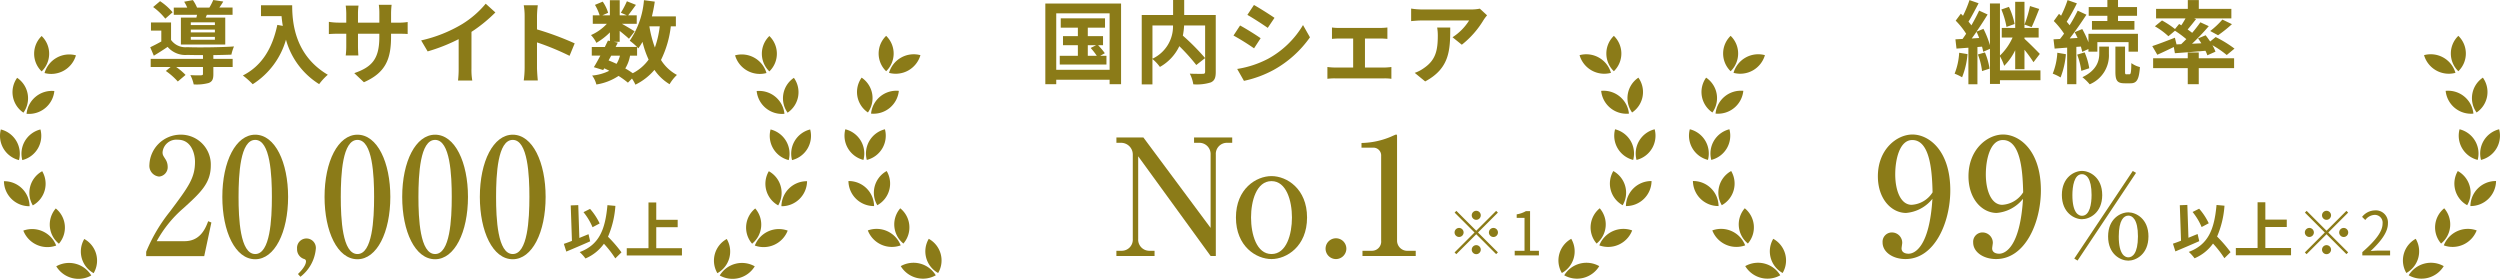<svg xmlns="http://www.w3.org/2000/svg" xmlns:xlink="http://www.w3.org/1999/xlink" width="373.41" height="41.647" viewBox="0 0 373.41 41.647">
  <defs>
    <clipPath id="clip-path">
      <rect id="Rectangle_26765" data-name="Rectangle 26765" width="121.137" height="41.62" fill="none"/>
    </clipPath>
    <clipPath id="clip-path-2">
      <rect id="Rectangle_26764" data-name="Rectangle 26764" width="121.137" height="41.622" fill="none"/>
    </clipPath>
    <clipPath id="clip-path-3">
      <rect id="Rectangle_26763" data-name="Rectangle 26763" width="121.137" height="41.647" fill="none"/>
    </clipPath>
  </defs>
  <g id="Group_17780" data-name="Group 17780" transform="translate(-20 -780.855)">
    <g id="Group_17736" data-name="Group 17736" transform="translate(0 -88.996)">
      <g id="Group_17738" data-name="Group 17738" transform="translate(272.273 869.852)">
        <g id="Group_17740" data-name="Group 17740" transform="translate(0 0)" clip-path="url(#clip-path)">
          <path id="Path_6417" data-name="Path 6417" d="M138.562,59.426c-1.2.535-2.54,1.106-3.565,1.533l-.363-1.152c.345-.118.753-.263,1.206-.444l-.181-5.3,1.125-.045.163,4.906c.454-.19.917-.381,1.37-.562Zm3.755,2.548a15.9,15.9,0,0,0-1.7-2.186,6.469,6.469,0,0,1-2.757,2.2,6.375,6.375,0,0,0-.862-.953c2.875-1.088,3.809-3.283,4.145-7.011l1.188.109a14.025,14.025,0,0,1-1.106,4.607,19.849,19.849,0,0,1,2.014,2.331Zm-3.4-4.653a9.241,9.241,0,0,0-1.351-2.25l.98-.49a9.253,9.253,0,0,1,1.433,2.177Z" transform="translate(-62.346 -23.41)" fill="#8b7b18"/>
          <path id="Path_6418" data-name="Path 6418" d="M159.456,60.145v1.089h-8.245V60.145h3.247v-6.83h1.16v2.593h3.2v1.1h-3.2v3.138Z" transform="translate(-69.53 -23.105)" fill="#8b7b18"/>
          <path id="Path_6419" data-name="Path 6419" d="M8.493,34.072h0a3.728,3.728,0,0,1-2.646,4.561l-.062.016a3.728,3.728,0,0,1,2.645-4.561l.062-.016" transform="translate(-2.453 -14.766)" fill="#8b7b18"/>
          <path id="Path_6420" data-name="Path 6420" d="M11.15,23.934h0A3.8,3.8,0,0,1,7,27.331a3.8,3.8,0,0,1,4.148-3.4" transform="translate(-3.034 -10.365)" fill="#8b7b18"/>
          <path id="Path_6421" data-name="Path 6421" d="M16.431,14.435h0a3.839,3.839,0,0,1-4.689,2.642,3.839,3.839,0,0,1,4.689-2.642" transform="translate(-5.089 -6.198)" fill="#8b7b18"/>
          <path id="Path_6422" data-name="Path 6422" d="M21.821,62.945h0a3.689,3.689,0,0,1,1.458,5.007c-.019.033-.037.066-.057.1a3.688,3.688,0,0,1-1.456-5.008c.018-.032.036-.065.055-.1" transform="translate(-9.235 -27.278)" fill="#8b7b18"/>
          <path id="Path_6423" data-name="Path 6423" d="M14.013,54.894h0a3.674,3.674,0,0,1,.552,5.168c-.026.032-.053.064-.08.1a3.674,3.674,0,0,1-.552-5.167c.026-.033.053-.065.08-.1" transform="translate(-5.685 -23.789)" fill="#8b7b18"/>
          <path id="Path_6424" data-name="Path 6424" d="M9.66,45.081h0A3.687,3.687,0,0,1,8.355,50.13c-.031.019-.063.037-.1.055a3.688,3.688,0,0,1,1.306-5.049l.1-.055" transform="translate(-3.357 -19.537)" fill="#8b7b18"/>
          <path id="Path_6425" data-name="Path 6425" d="M.126,34.072h0a3.728,3.728,0,0,0,2.646,4.561l.062.016A3.728,3.728,0,0,0,.187,34.088l-.062-.016" transform="translate(0 -14.766)" fill="#8b7b18"/>
          <path id="Path_6426" data-name="Path 6426" d="M3.987,20.464h0A3.68,3.68,0,0,0,4.829,25.6c.032.023.065.046.1.069a3.683,3.683,0,0,0-.847-5.139l-.093-.065" transform="translate(-1.428 -8.868)" fill="#8b7b18"/>
          <path id="Path_6427" data-name="Path 6427" d="M10.122,9.445h0a3.674,3.674,0,0,0-.09,5.194q.044.046.09.09a3.673,3.673,0,0,0,.091-5.194c-.029-.031-.06-.061-.091-.09" transform="translate(-3.901 -4.093)" fill="#8b7b18"/>
          <path id="Path_6428" data-name="Path 6428" d="M14.83,69.762h0a3.881,3.881,0,0,0,5.231,1.368,3.881,3.881,0,0,0-5.231-1.368" transform="translate(-6.427 -30.014)" fill="#8b7b18"/>
          <path id="Path_6429" data-name="Path 6429" d="M6.148,60.559h0a3.854,3.854,0,0,0,4.908,2.233,3.853,3.853,0,0,0-4.908-2.233" transform="translate(-2.664 -26.144)" fill="#8b7b18"/>
          <path id="Path_6430" data-name="Path 6430" d="M1.041,47.717h0A3.784,3.784,0,0,0,4.87,51.453a3.784,3.784,0,0,0-3.829-3.736" transform="translate(-0.451 -20.679)" fill="#8b7b18"/>
          <path id="Path_6431" data-name="Path 6431" d="M203.026,34.073h0a3.728,3.728,0,0,0,2.646,4.561l.061.016a3.728,3.728,0,0,0-2.646-4.561l-.062-.016" transform="translate(-87.929 -14.766)" fill="#8b7b18"/>
          <path id="Path_6432" data-name="Path 6432" d="M199.458,23.934h0a3.8,3.8,0,0,0,4.148,3.4,3.8,3.8,0,0,0-4.148-3.4" transform="translate(-86.438 -10.365)" fill="#8b7b18"/>
          <path id="Path_6433" data-name="Path 6433" d="M193.764,14.435h0a3.839,3.839,0,0,0,4.689,2.642,3.839,3.839,0,0,0-4.689-2.642" transform="translate(-83.97 -6.198)" fill="#8b7b18"/>
          <path id="Path_6434" data-name="Path 6434" d="M190.106,62.946h0a3.688,3.688,0,0,0-1.458,5.007l.057.1a3.688,3.688,0,0,0,1.456-5.008c-.018-.032-.036-.065-.055-.1" transform="translate(-81.556 -27.279)" fill="#8b7b18"/>
          <path id="Path_6435" data-name="Path 6435" d="M198.037,54.9h0a3.676,3.676,0,0,0-.552,5.168c.026.032.053.065.081.1a3.675,3.675,0,0,0,.553-5.167c-.027-.033-.054-.066-.082-.1" transform="translate(-85.23 -23.79)" fill="#8b7b18"/>
          <path id="Path_6436" data-name="Path 6436" d="M202.269,45.082h0a3.687,3.687,0,0,0,1.3,5.049l.1.055a3.688,3.688,0,0,0-1.306-5.049l-.1-.055" transform="translate(-87.434 -19.537)" fill="#8b7b18"/>
          <path id="Path_6437" data-name="Path 6437" d="M211.392,34.073h0a3.728,3.728,0,0,1-2.646,4.561l-.062.016a3.728,3.728,0,0,1,2.646-4.561l.061-.016" transform="translate(-90.382 -14.766)" fill="#8b7b18"/>
          <path id="Path_6438" data-name="Path 6438" d="M208.019,20.465h0a3.68,3.68,0,0,1-.841,5.135c-.033.023-.066.046-.1.069a3.683,3.683,0,0,1,.848-5.139l.093-.065" transform="translate(-89.441 -8.869)" fill="#8b7b18"/>
          <path id="Path_6439" data-name="Path 6439" d="M201.945,9.445h0a3.673,3.673,0,0,1,.09,5.194q-.044.046-.09.09a3.674,3.674,0,0,1-.09-5.194q.044-.046.09-.09" transform="translate(-87.03 -4.093)" fill="#8b7b18"/>
          <path id="Path_6440" data-name="Path 6440" d="M194.95,69.763h0a3.881,3.881,0,0,1-5.231,1.368,3.881,3.881,0,0,1,5.231-1.368" transform="translate(-82.217 -30.014)" fill="#8b7b18"/>
          <path id="Path_6441" data-name="Path 6441" d="M203.88,60.56h0a3.853,3.853,0,0,1-4.907,2.233,3.853,3.853,0,0,1,4.907-2.233" transform="translate(-86.228 -26.144)" fill="#8b7b18"/>
          <path id="Path_6442" data-name="Path 6442" d="M209.811,47.718h0a3.784,3.784,0,0,1-3.829,3.736,3.784,3.784,0,0,1,3.829-3.736" transform="translate(-89.265 -20.679)" fill="#8b7b18"/>
          <path id="Path_6443" data-name="Path 6443" d="M71.943,8.091a11.779,11.779,0,0,1-.808,3.462,7.075,7.075,0,0,0-1.117-.539A9.837,9.837,0,0,0,70.7,7.889Zm10.9,3.892H76.792v.566H75.3V7.3l-1.011.445a7.087,7.087,0,0,0-.175-.768l-.687.054v5.562H72.078V7.135L70.3,7.269l-.161-1.387c.323-.013.673-.04,1.064-.053.175-.243.364-.512.539-.781a11.443,11.443,0,0,0-1.562-1.953l.768-1.038c.108.095.215.2.322.31A16.566,16.566,0,0,0,72.24.024L73.6.495c-.485.93-1.038,1.993-1.508,2.748.16.188.309.377.431.552.444-.755.848-1.536,1.158-2.2l1.266.579c-.5.822-1.078,1.724-1.67,2.573l1.05-.431a14.063,14.063,0,0,1,.97,2.451V.522h1.495V8.306a8.623,8.623,0,0,0,1.886-2.693H77.061V4.185h2.006V.28h1.387V4.185H82.57V5.613H80.455v.2c.58.5,1.967,1.9,2.29,2.249L81.8,9.3a20.782,20.782,0,0,0-1.347-1.859v2.9H79.068V7.512a8.512,8.512,0,0,1-1.643,2.33,7.833,7.833,0,0,0-.632-1.427v2.114h6.047Zm-9.157-6.3a8.525,8.525,0,0,0-.4-.929c-.243.35-.472.687-.715,1Zm.862,2.155a9.684,9.684,0,0,1,.687,2.424l-1.119.363a9.952,9.952,0,0,0-.619-2.478Zm3.219-3.811a11.939,11.939,0,0,0-.768-2.6l1.132-.391a10.773,10.773,0,0,1,.848,2.559Zm4.888-2.68c-.377.943-.794,2.021-1.13,2.707l-1.065-.377A17.257,17.257,0,0,0,81.277.912Z" transform="translate(-30.343 -0.01)" fill="#8b7b18"/>
          <path id="Path_6444" data-name="Path 6444" d="M97.849,8.095a12.349,12.349,0,0,1-.794,3.473A6.761,6.761,0,0,0,95.883,11a9.806,9.806,0,0,0,.687-3.124ZM99.412,7v5.575H98.038V7.112l-1.872.147L96,5.872l.97-.053c.2-.243.4-.512.606-.795a12.363,12.363,0,0,0-1.536-1.885l.782-1.077c.093.094.2.189.309.283a16.632,16.632,0,0,0,.97-2.33L99.492.5A30.248,30.248,0,0,1,97.97,3.246c.161.175.31.364.431.525a21.766,21.766,0,0,0,1.212-2.182l1.306.606c-.741,1.132-1.656,2.464-2.5,3.542l1.172-.067c-.135-.3-.283-.592-.431-.862l1.13-.471a13.814,13.814,0,0,1,.929,1.979V5.051h7.393V7.717h-1.4V6.29H102.55V7.717h-1.334v-.4l-.929.431c-.04-.229-.121-.5-.2-.795Zm1.239.822a9.834,9.834,0,0,1,.687,2.37l-1.185.391a10.73,10.73,0,0,0-.619-2.425Zm2.182-.862h1.442V8.04a4.689,4.689,0,0,1-2.869,4.552,7.425,7.425,0,0,0-1.09-1.064c2.208-1.051,2.518-2.532,2.518-3.515Zm1.212-4.606h-2.787V1.051h2.787V0h1.589v1.05h2.841V2.357h-2.841v.781h2.451V4.432h-6.343V3.138h2.3Zm3.3,8.74c.189,0,.256-.215.282-1.67a3.617,3.617,0,0,0,1.279.593c-.134,1.926-.5,2.424-1.414,2.424h-.862c-1.145,0-1.387-.431-1.387-1.764V6.963h1.442V10.68c0,.363.027.417.2.417Z" transform="translate(-41.552 0)" fill="#8b7b18"/>
          <path id="Path_6445" data-name="Path 6445" d="M126.425,6.608c.256-.243.512-.5.768-.754A16.163,16.163,0,0,0,125.5,4.6l-.983.822a10.641,10.641,0,0,0-2.019-1.482l1.064-.875a13.447,13.447,0,0,1,1.938,1.28l.62-.755.323.2c.229-.337.445-.7.633-1.037h-4.4V1.33h4.74V.023h1.643V1.33h4.862V2.757h-5.575l.3.107c-.417.539-.862,1.091-1.252,1.55.243.175.471.337.674.5.471-.552.888-1.091,1.226-1.576l1.252.579a32.717,32.717,0,0,1-2.5,2.626l1.387-.067c-.148-.256-.323-.5-.485-.728l1.132-.471c.215.282.458.605.673.929l.822-.66a17.1,17.1,0,0,1,2.814,1.724l-1.158.957a14.859,14.859,0,0,0-2.141-1.468,5.558,5.558,0,0,1,.457.969l-1.212.539a5.211,5.211,0,0,0-.283-.674c-1.63.148-3.272.27-4.565.364l-.162-.929c-.848.417-1.737.835-2.464,1.158l-.754-1.293c.849-.27,2.141-.768,3.38-1.252l.243,1Zm2.626,2.1h5.279v1.481h-5.279v2.4h-1.643v-2.4h-5.172V8.71h5.172V7.847h1.643Zm1.711-4.067a12.2,12.2,0,0,0,1.818-1.71l1.427.687a19.95,19.95,0,0,1-2.073,1.657Z" transform="translate(-52.909 -0.01)" fill="#8b7b18"/>
          <path id="Path_6446" data-name="Path 6446" d="M61.071,47.17c-2.158,0-4.22-2.038-4.22-5.481,0-4.027,2.838-6.233,5.166-6.233,2.449,0,5.651,2.376,5.651,8.343,0,4.777-2.329,10.258-6.694,10.258-1.892,0-3.419-1.043-3.419-2.473a1.39,1.39,0,0,1,1.406-1.5,1.541,1.541,0,0,1,1.528,1.552c0,.121-.1.7-.1.824,0,.655.63.8,1.043.8.922,0,3.128-1.019,3.565-8.2a5.63,5.63,0,0,1-3.929,2.11m.922-10.89c-1.94,0-2.546,3.008-2.546,5.117,0,2.5.849,4.559,2.449,4.559a3.969,3.969,0,0,0,3.129-1.867c-.073-2.546-.218-7.809-3.032-7.809" transform="translate(-28.637 -15.365)" fill="#8b7b18"/>
          <path id="Path_6447" data-name="Path 6447" d="M84.956,47.17c-2.159,0-4.22-2.038-4.22-5.481,0-4.027,2.837-6.233,5.165-6.233,2.45,0,5.65,2.376,5.65,8.343,0,4.777-2.328,10.258-6.694,10.258-1.891,0-3.42-1.043-3.42-2.473a1.39,1.39,0,0,1,1.406-1.5,1.542,1.542,0,0,1,1.529,1.552c0,.121-.1.7-.1.824,0,.655.631.8,1.043.8.921,0,3.128-1.019,3.565-8.2a5.631,5.631,0,0,1-3.929,2.11m.921-10.89c-1.941,0-2.546,3.008-2.546,5.117,0,2.5.849,4.559,2.45,4.559a3.97,3.97,0,0,0,3.129-1.867c-.073-2.546-.219-7.809-3.032-7.809" transform="translate(-38.988 -15.365)" fill="#8b7b18"/>
          <path id="Path_6448" data-name="Path 6448" d="M111.381,48.653c-.005,2.672-1.893,3.612-3.028,3.61-1.118,0-3-.949-3-3.621,0-2.637,1.857-3.594,3.01-3.592s3.02.966,3.016,3.6m-4.454-.008c-.005,2.778.973,3.111,1.427,3.111,1.2,0,1.435-1.848,1.438-3.106,0-2.567-.834-3.11-1.427-3.111-1.188,0-1.436,1.866-1.438,3.106m.77,9.8-.489-.3,8.738-13.084.488.28Zm10.59-3.6c-.005,2.69-1.893,3.612-3.011,3.611-1.136,0-3.02-.931-3.015-3.621,0-2.654,1.875-3.6,3.028-3.593,1.135,0,3,.949,3,3.6m-4.436-.008c-.005,2.829,1.007,3.128,1.427,3.129.576,0,1.432-.5,1.438-3.124s-.886-3.11-1.427-3.111c-.681,0-1.433.661-1.437,3.106" transform="translate(-49.657 -19.523)" fill="#8b7b18"/>
        </g>
      </g>
      <g id="Group_17737" data-name="Group 17737" transform="translate(146.137 869.852)">
        <g id="Group_17738-2" data-name="Group 17738" transform="translate(0 0)" clip-path="url(#clip-path-2)">
          <path id="Path_6384" data-name="Path 6384" d="M8.493,34.075h0a3.728,3.728,0,0,1-2.646,4.561l-.062.016a3.728,3.728,0,0,1,2.645-4.561l.062-.016" transform="translate(-2.453 -14.767)" fill="#8b7b18"/>
          <path id="Path_6385" data-name="Path 6385" d="M11.15,23.937h0A3.8,3.8,0,0,1,7,27.334a3.8,3.8,0,0,1,4.148-3.4" transform="translate(-3.034 -10.366)" fill="#8b7b18"/>
          <path id="Path_6386" data-name="Path 6386" d="M16.431,14.438h0a3.839,3.839,0,0,1-4.689,2.642,3.839,3.839,0,0,1,4.689-2.642" transform="translate(-5.089 -6.199)" fill="#8b7b18"/>
          <path id="Path_6387" data-name="Path 6387" d="M21.821,62.948h0a3.689,3.689,0,0,1,1.458,5.007c-.019.033-.037.066-.057.1a3.688,3.688,0,0,1-1.456-5.008c.018-.032.036-.065.055-.1" transform="translate(-9.235 -27.279)" fill="#8b7b18"/>
          <path id="Path_6388" data-name="Path 6388" d="M14.013,54.9h0a3.674,3.674,0,0,1,.552,5.168c-.026.032-.053.064-.08.1a3.674,3.674,0,0,1-.552-5.167c.026-.033.053-.065.08-.1" transform="translate(-5.685 -23.79)" fill="#8b7b18"/>
          <path id="Path_6389" data-name="Path 6389" d="M9.66,45.084h0a3.687,3.687,0,0,1-1.306,5.049c-.031.019-.063.037-.1.055a3.688,3.688,0,0,1,1.306-5.049l.1-.055" transform="translate(-3.357 -19.538)" fill="#8b7b18"/>
          <path id="Path_6390" data-name="Path 6390" d="M.126,34.075h0a3.728,3.728,0,0,0,2.646,4.561l.062.016A3.728,3.728,0,0,0,.187,34.091l-.062-.016" transform="translate(0 -14.767)" fill="#8b7b18"/>
          <path id="Path_6391" data-name="Path 6391" d="M3.987,20.467h0A3.68,3.68,0,0,0,4.829,25.6c.032.023.065.046.1.069a3.683,3.683,0,0,0-.847-5.139l-.093-.065" transform="translate(-1.428 -8.87)" fill="#8b7b18"/>
          <path id="Path_6392" data-name="Path 6392" d="M10.122,9.448h0a3.674,3.674,0,0,0-.09,5.194q.044.046.09.09a3.673,3.673,0,0,0,.091-5.194c-.029-.031-.06-.061-.091-.09" transform="translate(-3.901 -4.094)" fill="#8b7b18"/>
          <path id="Path_6393" data-name="Path 6393" d="M14.83,69.765h0a3.881,3.881,0,0,0,5.231,1.368,3.881,3.881,0,0,0-5.231-1.368" transform="translate(-6.427 -30.015)" fill="#8b7b18"/>
          <path id="Path_6394" data-name="Path 6394" d="M6.148,60.562h0a3.854,3.854,0,0,0,4.908,2.233,3.853,3.853,0,0,0-4.908-2.233" transform="translate(-2.664 -26.145)" fill="#8b7b18"/>
          <path id="Path_6395" data-name="Path 6395" d="M1.041,47.72h0A3.784,3.784,0,0,0,4.87,51.456,3.784,3.784,0,0,0,1.041,47.72" transform="translate(-0.451 -20.68)" fill="#8b7b18"/>
          <path id="Path_6396" data-name="Path 6396" d="M203.026,34.076h0a3.728,3.728,0,0,0,2.646,4.561l.061.016a3.728,3.728,0,0,0-2.646-4.561l-.062-.016" transform="translate(-87.929 -14.767)" fill="#8b7b18"/>
          <path id="Path_6397" data-name="Path 6397" d="M199.458,23.937h0a3.8,3.8,0,0,0,4.148,3.4,3.8,3.8,0,0,0-4.148-3.4" transform="translate(-86.438 -10.366)" fill="#8b7b18"/>
          <path id="Path_6398" data-name="Path 6398" d="M193.764,14.438h0a3.839,3.839,0,0,0,4.689,2.642,3.839,3.839,0,0,0-4.689-2.642" transform="translate(-83.97 -6.199)" fill="#8b7b18"/>
          <path id="Path_6399" data-name="Path 6399" d="M190.106,62.949h0a3.688,3.688,0,0,0-1.458,5.007l.057.1a3.688,3.688,0,0,0,1.456-5.008c-.018-.032-.036-.065-.055-.1" transform="translate(-81.556 -27.28)" fill="#8b7b18"/>
          <path id="Path_6400" data-name="Path 6400" d="M198.037,54.9h0a3.676,3.676,0,0,0-.552,5.168c.026.032.053.065.081.1A3.675,3.675,0,0,0,198.119,55c-.027-.033-.054-.066-.082-.1" transform="translate(-85.23 -23.791)" fill="#8b7b18"/>
          <path id="Path_6401" data-name="Path 6401" d="M202.269,45.085h0a3.687,3.687,0,0,0,1.3,5.049l.1.055a3.688,3.688,0,0,0-1.306-5.049l-.1-.055" transform="translate(-87.434 -19.538)" fill="#8b7b18"/>
          <path id="Path_6402" data-name="Path 6402" d="M211.392,34.076h0a3.728,3.728,0,0,1-2.646,4.561l-.062.016a3.728,3.728,0,0,1,2.646-4.561l.061-.016" transform="translate(-90.382 -14.767)" fill="#8b7b18"/>
          <path id="Path_6403" data-name="Path 6403" d="M208.019,20.468h0a3.68,3.68,0,0,1-.841,5.135c-.033.023-.066.046-.1.069a3.683,3.683,0,0,1,.848-5.139l.093-.065" transform="translate(-89.441 -8.87)" fill="#8b7b18"/>
          <path id="Path_6404" data-name="Path 6404" d="M201.945,9.448h0a3.673,3.673,0,0,1,.09,5.194q-.044.046-.09.09a3.674,3.674,0,0,1-.09-5.194q.044-.046.09-.09" transform="translate(-87.03 -4.094)" fill="#8b7b18"/>
          <path id="Path_6405" data-name="Path 6405" d="M194.95,69.766h0a3.881,3.881,0,0,1-5.231,1.368,3.881,3.881,0,0,1,5.231-1.368" transform="translate(-82.217 -30.016)" fill="#8b7b18"/>
          <path id="Path_6406" data-name="Path 6406" d="M203.88,60.563h0a3.853,3.853,0,0,1-4.907,2.233,3.853,3.853,0,0,1,4.907-2.233" transform="translate(-86.228 -26.145)" fill="#8b7b18"/>
          <path id="Path_6407" data-name="Path 6407" d="M209.811,47.721h0a3.784,3.784,0,0,1-3.829,3.736,3.784,3.784,0,0,1,3.829-3.736" transform="translate(-89.265 -20.68)" fill="#8b7b18"/>
          <path id="Path_6408" data-name="Path 6408" d="M64.251.927V12.98H62.54v-.674H54.568v.674h-1.63V.927ZM62.54,2.395H54.568v8.43H62.54Zm-.472,6.343v1.307H55.093V8.738H57.8V7.149H55.577V5.8H57.8V4.536H55.241v-1.4h6.613v1.4H59.281V5.8h2.276V7.149h-.741a10.307,10.307,0,0,1,1.01,1.2l-.7.39Zm-2.787,0h1.347a10.447,10.447,0,0,0-.916-1.172l.822-.417H59.281Z" transform="translate(-22.941 -0.402)" fill="#8b7b18"/>
          <path id="Path_6409" data-name="Path 6409" d="M89.408,10.747c0,.862-.175,1.306-.741,1.562a6.957,6.957,0,0,1-2.613.283A5.224,5.224,0,0,0,85.53,11c.795.04,1.7.027,1.953.027s.336-.082.336-.324V3.8H84.681a10.1,10.1,0,0,1-.189,1.522,33.5,33.5,0,0,1,3.326,3.353L86.5,9.709a28.214,28.214,0,0,0-2.532-2.814,6.99,6.99,0,0,1-2.9,3.1,6.469,6.469,0,0,0-1.117-1.185v3.8h-1.6V2.235h4.686V0h1.657V2.235h4.713Zm-9.454-1.98A5.334,5.334,0,0,0,83.024,3.8h-3.07Z" transform="translate(-33.955 0)" fill="#8b7b18"/>
          <path id="Path_6410" data-name="Path 6410" d="M106.593,6.276l-.983,1.508a35.207,35.207,0,0,0-3.07-1.912l.983-1.5c.9.485,2.383,1.414,3.07,1.9m1.091,3.084a13.719,13.719,0,0,0,5.239-5.05l1.038,1.832a16.259,16.259,0,0,1-5.36,4.835,16.394,16.394,0,0,1-4.5,1.669l-1.01-1.778a14.944,14.944,0,0,0,4.592-1.508m.983-6.128-1.01,1.5c-.754-.525-2.155-1.442-3.043-1.94l.983-1.481c.889.5,2.37,1.441,3.071,1.925" transform="translate(-44.437 -0.566)" fill="#8b7b18"/>
          <path id="Path_6411" data-name="Path 6411" d="M135.824,13.228a9.8,9.8,0,0,0,1.023-.08v1.764a6.859,6.859,0,0,0-1.023-.067H128.39a7.957,7.957,0,0,0-1.1.067V13.148a10.45,10.45,0,0,0,1.1.08h2.747V8.892h-2.1c-.283,0-.768.027-1.064.054v-1.7a7.064,7.064,0,0,0,1.064.067H135.2a9.2,9.2,0,0,0,1.051-.067v1.7c-.337-.027-.754-.054-1.051-.054h-2.3v4.336Z" transform="translate(-55.161 -3.141)" fill="#8b7b18"/>
          <path id="Path_6412" data-name="Path 6412" d="M160.708,3.267a6.719,6.719,0,0,0-.525.7,13.562,13.562,0,0,1-3.246,3.69L155.549,6.54a8.02,8.02,0,0,0,2.478-2.505h-7.017c-.565,0-1.01.04-1.643.095V2.257a10.664,10.664,0,0,0,1.643.135h7.259a6.734,6.734,0,0,0,1.36-.121Zm-5.5,1.818c0,3.34-.067,6.087-3.744,8.054l-1.562-1.279a5.319,5.319,0,0,0,1.414-.741c1.711-1.185,2.034-2.613,2.034-4.822a7.457,7.457,0,0,0-.095-1.212Z" transform="translate(-64.731 -0.978)" fill="#8b7b18"/>
          <path id="Path_6413" data-name="Path 6413" d="M75.706,36.23,85.748,49.739V38.8A1.681,1.681,0,0,0,84.1,37.03h-.825v-.8h5.7v.8H88.2a1.657,1.657,0,0,0-1.673,1.77V53.934h-.776L74.931,39.043V51.388A1.668,1.668,0,0,0,76.6,53.158h.776v.776h-5.7v-.776h.776a1.658,1.658,0,0,0,1.673-1.771V38.8a1.747,1.747,0,0,0-1.746-1.77h-.7v-.8Z" transform="translate(-31.064 -15.701)" fill="#8b7b18"/>
          <path id="Path_6414" data-name="Path 6414" d="M113.806,52.6c0,4.341-3.08,6.209-5.311,6.209-2.256,0-5.311-1.868-5.311-6.209,0-4.293,3.031-6.184,5.311-6.184s5.311,1.891,5.311,6.184m-8.367,0c0,2.5.824,5.457,3.056,5.457,2.255,0,3.055-2.983,3.055-5.457s-.824-5.433-3.055-5.433c-2.256,0-3.056,2.983-3.056,5.433" transform="translate(-44.716 -20.115)" fill="#8b7b18"/>
          <path id="Path_6415" data-name="Path 6415" d="M129.915,64.361a1.563,1.563,0,0,1-1.553,1.552,1.552,1.552,0,1,1,1.553-1.552" transform="translate(-54.955 -27.219)" fill="#8b7b18"/>
          <path id="Path_6416" data-name="Path 6416" d="M136.428,52.824h1.406a1.379,1.379,0,0,0,1.383-1.528V38.66a1.162,1.162,0,0,0-1.067-1.237h-1.868v-.7a11.9,11.9,0,0,0,4.414-.946c.1-.049.7-.316.751-.316.122,0,.146.1.146.243V51.345a1.522,1.522,0,0,0,1.625,1.479h1.164V53.6h-7.955Z" transform="translate(-59.06 -15.367)" fill="#8b7b18"/>
        </g>
      </g>
      <g id="Group_17736-2" data-name="Group 17736" transform="translate(20 869.852)">
        <g id="Group_17736-3" data-name="Group 17736" transform="translate(0 0)" clip-path="url(#clip-path-3)">
          <path id="Path_6346" data-name="Path 6346" d="M49.031,8.794h2.882v1.213H49.031v1.078c0,.713-.148,1.09-.687,1.306a6.846,6.846,0,0,1-2.249.216,5.348,5.348,0,0,0-.5-1.387c.661.041,1.4.041,1.6.027s.283-.054.283-.2V10.006h-4a8.773,8.773,0,0,1,1.4,1.185l-1.158.983A10.21,10.21,0,0,0,41.934,10.6l.714-.593H39.671V8.794h7.811V8.229c-.9,0-1.737-.014-2.357-.027A3.475,3.475,0,0,1,42.2,7c-.646.445-1.306.862-2.06,1.32L39.6,7.057c.5-.243,1.091-.538,1.657-.862V4.565H39.712V3.353h3V5.966a2.64,2.64,0,0,0,2.4,1.078c1.63.067,5.144.026,7-.108a6.871,6.871,0,0,0-.39,1.226c-.715.027-1.684.054-2.694.067ZM41.853,2.787a9.423,9.423,0,0,0-1.818-1.737L41.072.175a8.846,8.846,0,0,1,1.872,1.657ZM46.5,2.626c.027-.135.067-.27.094-.418H43.119V1.132h2.007a5.955,5.955,0,0,0-.458-.876L45.974.014a5.75,5.75,0,0,1,.619,1.118h1.845A9.956,9.956,0,0,0,49.018,0l1.495.229c-.2.337-.4.647-.593.9H51.9V2.209H48.061l-.175.418h2.922V6.653H44.182V2.626Zm2.761.713h-3.6v.4h3.6Zm0,1.077h-3.6v.418h3.6Zm0,1.091h-3.6v.431h3.6Z" transform="translate(-17.163 0)" fill="#8b7b18"/>
          <path id="Path_6347" data-name="Path 6347" d="M71.386,1.378c0,2.545.364,7.461,5.32,10.383a8.633,8.633,0,0,0-1.292,1.4,11.376,11.376,0,0,1-4.956-6.639,11.652,11.652,0,0,1-4.969,6.653,12.758,12.758,0,0,0-1.468-1.306c2.8-1.414,4.4-4.013,5.145-7.555l.821.147c-.093-.511-.148-1-.189-1.454H66.726V1.378Z" transform="translate(-27.744 -0.597)" fill="#8b7b18"/>
          <path id="Path_6348" data-name="Path 6348" d="M96.976,3.927a8.02,8.02,0,0,0,1.481-.094V5.624c-.3-.027-.768-.041-1.481-.041h-1v.445c0,3.34-.809,5.373-4.054,6.8l-1.441-1.36c2.6-.9,3.744-2.074,3.744-5.374V5.582H91.037V7.414c0,.593.041,1.145.054,1.414H89.205a10.792,10.792,0,0,0,.082-1.414V5.582H88.142c-.674,0-1.159.027-1.455.054V3.805a8.921,8.921,0,0,0,1.455.121h1.145V2.593a10.69,10.69,0,0,0-.082-1.211h1.913a8.3,8.3,0,0,0-.081,1.226v1.32h3.192V2.512a8.9,8.9,0,0,0-.081-1.252h1.913a11.345,11.345,0,0,0-.081,1.252V3.927Z" transform="translate(-37.567 -0.546)" fill="#8b7b18"/>
          <path id="Path_6349" data-name="Path 6349" d="M118.53,10.684a9.178,9.178,0,0,0,.121,1.764h-2.128a15.076,15.076,0,0,0,.095-1.764V6.267A26.406,26.406,0,0,1,111.985,8.1l-.97-1.643a20.693,20.693,0,0,0,6.127-2.438A14.228,14.228,0,0,0,120.657.974L122.1,2.28a22.024,22.024,0,0,1-3.569,2.9Z" transform="translate(-48.11 -0.422)" fill="#8b7b18"/>
          <path id="Path_6350" data-name="Path 6350" d="M144.9,8.934a38.864,38.864,0,0,0-4.862-2.007v3.811c0,.391.067,1.334.121,1.872h-2.1a14.574,14.574,0,0,0,.134-1.872V3.008a9.409,9.409,0,0,0-.134-1.63h2.1a14.649,14.649,0,0,0-.121,1.63V4.987a44.1,44.1,0,0,1,5.63,2.087Z" transform="translate(-59.83 -0.597)" fill="#8b7b18"/>
          <path id="Path_6351" data-name="Path 6351" d="M167.7,3.953a15.159,15.159,0,0,1-1.467,5.023,6.313,6.313,0,0,0,2.383,2.235,6.206,6.206,0,0,0-1.1,1.387,7.294,7.294,0,0,1-2.262-2.141,8.752,8.752,0,0,1-2.842,2.209,5.948,5.948,0,0,0-.512-.916l-.605.619a12.8,12.8,0,0,0-1.4-1.01,8.273,8.273,0,0,1-3.313,1.28,3.7,3.7,0,0,0-.633-1.334,7.153,7.153,0,0,0,2.558-.714,8.013,8.013,0,0,0-.754-.364l-.148.257-1.4-.431c.3-.471.632-1.077.97-1.724h-1.279V7.036h1.952c.161-.337.324-.66.458-.956l.3.067V4.855a9.741,9.741,0,0,1-2.021,1.562,4.856,4.856,0,0,0-.807-1.158,7.148,7.148,0,0,0,2.369-1.683h-2.1V2.31h1.024a7.178,7.178,0,0,0-.7-1.563l1.158-.484a5.715,5.715,0,0,1,.808,1.669l-.862.377H158.6V.047h1.468V2.31h1.064l-.889-.391a12.978,12.978,0,0,0,.9-1.71l1.347.538c-.418.58-.836,1.146-1.159,1.563h1.28V3.575H160.4c.647.364,1.6.929,1.9,1.131l-.849,1.1c-.3-.282-.862-.754-1.387-1.171v1.63h-.862l.58.121-.323.646h3.2a9.26,9.26,0,0,0-1.091-.929A12.477,12.477,0,0,0,163.69.047l1.616.216c-.108.754-.256,1.494-.431,2.208h3.583V3.953Zm-9.292,5.09c.4.161.794.323,1.185.512a4.1,4.1,0,0,0,.511-1.226H158.8Zm3.206-.713a5.467,5.467,0,0,1-.715,1.912,12.619,12.619,0,0,1,1.117.713,6.622,6.622,0,0,0,2.371-2.033,14.229,14.229,0,0,1-.916-2.653,8.658,8.658,0,0,1-.619.969c-.054-.053-.108-.121-.189-.2V8.33ZM164.5,3.953a16.985,16.985,0,0,0,.822,3.164,14.488,14.488,0,0,0,.728-3.164Z" transform="translate(-67.506 -0.02)" fill="#8b7b18"/>
          <path id="Path_6352" data-name="Path 6352" d="M8.493,34.12h0a3.728,3.728,0,0,1-2.646,4.561l-.062.016a3.728,3.728,0,0,1,2.645-4.561l.062-.016" transform="translate(-2.453 -14.786)" fill="#8b7b18"/>
          <path id="Path_6353" data-name="Path 6353" d="M11.15,23.982h0A3.8,3.8,0,0,1,7,27.379a3.8,3.8,0,0,1,4.148-3.4" transform="translate(-3.034 -10.385)" fill="#8b7b18"/>
          <path id="Path_6354" data-name="Path 6354" d="M16.431,14.483h0a3.839,3.839,0,0,1-4.689,2.642,3.839,3.839,0,0,1,4.689-2.642" transform="translate(-5.089 -6.218)" fill="#8b7b18"/>
          <path id="Path_6355" data-name="Path 6355" d="M21.821,62.993h0A3.689,3.689,0,0,1,23.279,68c-.019.033-.037.066-.057.1a3.688,3.688,0,0,1-1.456-5.008c.018-.032.036-.065.055-.1" transform="translate(-9.235 -27.299)" fill="#8b7b18"/>
          <path id="Path_6356" data-name="Path 6356" d="M14.013,54.942h0a3.674,3.674,0,0,1,.552,5.168c-.026.032-.053.064-.08.1a3.674,3.674,0,0,1-.552-5.167c.026-.033.053-.065.08-.1" transform="translate(-5.685 -23.81)" fill="#8b7b18"/>
          <path id="Path_6357" data-name="Path 6357" d="M9.66,45.129h0a3.687,3.687,0,0,1-1.306,5.049c-.031.019-.063.037-.1.055a3.688,3.688,0,0,1,1.306-5.049l.1-.055" transform="translate(-3.357 -19.557)" fill="#8b7b18"/>
          <path id="Path_6358" data-name="Path 6358" d="M.126,34.12h0a3.728,3.728,0,0,0,2.646,4.561l.062.016A3.728,3.728,0,0,0,.187,34.136L.126,34.12" transform="translate(0 -14.786)" fill="#8b7b18"/>
          <path id="Path_6359" data-name="Path 6359" d="M3.987,20.512h0a3.68,3.68,0,0,0,.842,5.135c.032.023.065.046.1.069a3.683,3.683,0,0,0-.847-5.139l-.093-.065" transform="translate(-1.428 -8.889)" fill="#8b7b18"/>
          <path id="Path_6360" data-name="Path 6360" d="M10.122,9.493h0a3.674,3.674,0,0,0-.09,5.194q.044.046.09.09a3.673,3.673,0,0,0,.091-5.194c-.029-.031-.06-.061-.091-.09" transform="translate(-3.901 -4.114)" fill="#8b7b18"/>
          <path id="Path_6361" data-name="Path 6361" d="M14.83,69.81h0a3.881,3.881,0,0,0,5.231,1.368A3.881,3.881,0,0,0,14.83,69.81" transform="translate(-6.427 -30.035)" fill="#8b7b18"/>
          <path id="Path_6362" data-name="Path 6362" d="M6.148,60.607h0a3.854,3.854,0,0,0,4.908,2.233,3.853,3.853,0,0,0-4.908-2.233" transform="translate(-2.664 -26.164)" fill="#8b7b18"/>
          <path id="Path_6363" data-name="Path 6363" d="M1.041,47.765h0A3.784,3.784,0,0,0,4.87,51.5a3.784,3.784,0,0,0-3.829-3.736" transform="translate(-0.451 -20.699)" fill="#8b7b18"/>
          <path id="Path_6364" data-name="Path 6364" d="M203.026,34.121h0a3.728,3.728,0,0,0,2.646,4.561l.061.016a3.728,3.728,0,0,0-2.646-4.561l-.062-.016" transform="translate(-87.929 -14.787)" fill="#8b7b18"/>
          <path id="Path_6365" data-name="Path 6365" d="M199.458,23.982h0a3.8,3.8,0,0,0,4.148,3.4,3.8,3.8,0,0,0-4.148-3.4" transform="translate(-86.438 -10.385)" fill="#8b7b18"/>
          <path id="Path_6366" data-name="Path 6366" d="M193.764,14.483h0a3.839,3.839,0,0,0,4.689,2.642,3.839,3.839,0,0,0-4.689-2.642" transform="translate(-83.97 -6.218)" fill="#8b7b18"/>
          <path id="Path_6367" data-name="Path 6367" d="M190.106,62.994h0A3.688,3.688,0,0,0,188.649,68l.057.1a3.688,3.688,0,0,0,1.456-5.008c-.018-.032-.036-.065-.055-.1" transform="translate(-81.556 -27.299)" fill="#8b7b18"/>
          <path id="Path_6368" data-name="Path 6368" d="M198.037,54.943h0a3.676,3.676,0,0,0-.552,5.168c.026.032.053.065.081.1a3.675,3.675,0,0,0,.553-5.167c-.027-.033-.054-.066-.082-.1" transform="translate(-85.23 -23.81)" fill="#8b7b18"/>
          <path id="Path_6369" data-name="Path 6369" d="M202.269,45.13h0a3.687,3.687,0,0,0,1.3,5.049l.1.055a3.688,3.688,0,0,0-1.306-5.049l-.1-.055" transform="translate(-87.434 -19.558)" fill="#8b7b18"/>
          <path id="Path_6370" data-name="Path 6370" d="M211.392,34.121h0a3.728,3.728,0,0,1-2.646,4.561l-.062.016a3.728,3.728,0,0,1,2.646-4.561l.061-.016" transform="translate(-90.382 -14.787)" fill="#8b7b18"/>
          <path id="Path_6371" data-name="Path 6371" d="M208.019,20.513h0a3.68,3.68,0,0,1-.841,5.135c-.033.023-.066.046-.1.069a3.683,3.683,0,0,1,.848-5.139l.093-.065" transform="translate(-89.441 -8.889)" fill="#8b7b18"/>
          <path id="Path_6372" data-name="Path 6372" d="M201.945,9.493h0a3.673,3.673,0,0,1,.09,5.194q-.044.046-.09.09a3.674,3.674,0,0,1-.09-5.194q.044-.046.09-.09" transform="translate(-87.03 -4.114)" fill="#8b7b18"/>
          <path id="Path_6373" data-name="Path 6373" d="M194.95,69.811h0a3.881,3.881,0,0,1-5.231,1.368,3.881,3.881,0,0,1,5.231-1.368" transform="translate(-82.217 -30.035)" fill="#8b7b18"/>
          <path id="Path_6374" data-name="Path 6374" d="M203.88,60.608h0a3.853,3.853,0,0,1-4.907,2.233,3.853,3.853,0,0,1,4.907-2.233" transform="translate(-86.228 -26.165)" fill="#8b7b18"/>
          <path id="Path_6375" data-name="Path 6375" d="M209.811,47.766h0a3.784,3.784,0,0,1-3.829,3.736,3.784,3.784,0,0,1,3.829-3.736" transform="translate(-89.265 -20.7)" fill="#8b7b18"/>
          <path id="Path_6376" data-name="Path 6376" d="M38.535,52.99A24.389,24.389,0,0,1,42.072,47c2.795-3.735,3.755-5.02,3.755-7.47,0-1.091-.5-3.274-2.554-3.274a2.072,2.072,0,0,0-2.292,1.868c0,.388.088.509.415,1.019a2.063,2.063,0,0,1,.349,1.115,1.406,1.406,0,0,1-1.288,1.5,1.613,1.613,0,0,1-1.441-1.77A4.67,4.67,0,0,1,43.623,35.5a4.457,4.457,0,0,1,4.562,4.607c0,2.644-1.528,4.05-4.061,6.354a17.767,17.767,0,0,0-4.016,4.948h4.148c2.161,0,3.034-1.576,3.536-2.983l.481.194-1.07,5.02H38.535Z" transform="translate(-16.7 -15.386)" fill="#8b7b18"/>
          <path id="Path_6377" data-name="Path 6377" d="M68.43,44.793c0,5.287-2.008,9.313-4.912,9.313-2.992,0-4.912-4.148-4.912-9.313,0-5.311,2.03-9.289,4.912-9.289,2.97,0,4.912,4.123,4.912,9.289m-7.4,0c0,3.225.218,8.536,2.489,8.536,2.226,0,2.489-5.141,2.489-8.536,0-3.177-.218-8.513-2.489-8.513-2.249,0-2.489,5.166-2.489,8.513" transform="translate(-25.398 -15.386)" fill="#8b7b18"/>
          <path id="Path_6378" data-name="Path 6378" d="M78.441,68.165c1.158-1.116,1.2-1.721,1.2-1.891a.339.339,0,0,0-.24-.34,1.509,1.509,0,0,1-1.091-1.528,1.407,1.407,0,1,1,2.794.049,5.929,5.929,0,0,1-2.293,4.123Z" transform="translate(-33.937 -27.239)" fill="#8b7b18"/>
          <path id="Path_6379" data-name="Path 6379" d="M95.377,44.793c0,5.287-2.009,9.313-4.912,9.313-2.991,0-4.912-4.148-4.912-9.313,0-5.311,2.03-9.289,4.912-9.289,2.969,0,4.912,4.123,4.912,9.289m-7.4,0c0,3.225.219,8.536,2.489,8.536,2.226,0,2.488-5.141,2.488-8.536,0-3.177-.218-8.513-2.488-8.513-2.249,0-2.489,5.166-2.489,8.513" transform="translate(-37.076 -15.386)" fill="#8b7b18"/>
          <path id="Path_6380" data-name="Path 6380" d="M115.844,44.793c0,5.287-2.008,9.313-4.912,9.313-2.991,0-4.912-4.148-4.912-9.313,0-5.311,2.03-9.289,4.912-9.289,2.969,0,4.912,4.123,4.912,9.289m-7.4,0c0,3.225.219,8.536,2.489,8.536,2.227,0,2.488-5.141,2.488-8.536,0-3.177-.218-8.513-2.488-8.513-2.248,0-2.489,5.166-2.489,8.513" transform="translate(-45.945 -15.386)" fill="#8b7b18"/>
          <path id="Path_6381" data-name="Path 6381" d="M136.31,44.793c0,5.287-2.009,9.313-4.912,9.313-2.991,0-4.912-4.148-4.912-9.313,0-5.311,2.03-9.289,4.912-9.289,2.969,0,4.912,4.123,4.912,9.289m-7.4,0c0,3.225.219,8.536,2.489,8.536,2.226,0,2.488-5.141,2.488-8.536,0-3.177-.218-8.513-2.488-8.513-2.249,0-2.489,5.166-2.489,8.513" transform="translate(-54.814 -15.386)" fill="#8b7b18"/>
          <path id="Path_6382" data-name="Path 6382" d="M152.562,59.474c-1.2.535-2.54,1.106-3.565,1.533l-.363-1.152c.345-.118.753-.263,1.206-.444l-.181-5.3,1.125-.045.163,4.907c.454-.19.917-.381,1.37-.562Zm3.755,2.548a15.9,15.9,0,0,0-1.7-2.186,6.469,6.469,0,0,1-2.757,2.2,6.375,6.375,0,0,0-.862-.953c2.875-1.088,3.809-3.283,4.145-7.011l1.188.109a14.025,14.025,0,0,1-1.106,4.607,19.847,19.847,0,0,1,2.014,2.331Zm-3.4-4.653a9.24,9.24,0,0,0-1.351-2.25l.98-.49a9.252,9.252,0,0,1,1.433,2.177Z" transform="translate(-64.413 -23.431)" fill="#8b7b18"/>
          <path id="Path_6383" data-name="Path 6383" d="M173.456,60.193v1.089h-8.245V60.193h3.247v-6.83h1.16v2.593h3.2v1.1h-3.2v3.138Z" transform="translate(-71.597 -23.126)" fill="#8b7b18"/>
        </g>
      </g>
    </g>
    <path id="Path_6462" data-name="Path 6462" d="M4.5-5.31a.68.68,0,0,0,.675-.675A.68.68,0,0,0,4.5-6.66a.68.68,0,0,0-.675.675A.68.68,0,0,0,4.5-5.31Zm0,1.629L1.53-6.651l-.261.261,2.97,2.97L1.26-.441l.261.261L4.5-3.159,7.47-.189,7.731-.45,4.761-3.42l2.97-2.97L7.47-6.651ZM2.61-3.42A.68.68,0,0,0,1.935-4.1a.68.68,0,0,0-.675.675.68.68,0,0,0,.675.675A.68.68,0,0,0,2.61-3.42Zm3.78,0a.68.68,0,0,0,.675.675A.68.68,0,0,0,7.74-3.42.68.68,0,0,0,7.065-4.1.68.68,0,0,0,6.39-3.42ZM4.5-1.53a.68.68,0,0,0-.675.675A.68.68,0,0,0,4.5-.18a.68.68,0,0,0,.675-.675A.68.68,0,0,0,4.5-1.53ZM10.242,0H13.86V-.684H12.537V-6.606h-.63a3.974,3.974,0,0,1-1.368.477v.522h1.17V-.684H10.242Z" transform="translate(236 819)" fill="#8b7b18"/>
    <path id="Path_6463" data-name="Path 6463" d="M4.5-5.31a.68.68,0,0,0,.675-.675A.68.68,0,0,0,4.5-6.66a.68.68,0,0,0-.675.675A.68.68,0,0,0,4.5-5.31Zm0,1.629L1.53-6.651l-.261.261,2.97,2.97L1.26-.441l.261.261L4.5-3.159,7.47-.189,7.731-.45,4.761-3.42l2.97-2.97L7.47-6.651ZM2.61-3.42A.68.68,0,0,0,1.935-4.1a.68.68,0,0,0-.675.675.68.68,0,0,0,.675.675A.68.68,0,0,0,2.61-3.42Zm3.78,0a.68.68,0,0,0,.675.675A.68.68,0,0,0,7.74-3.42.68.68,0,0,0,7.065-4.1.68.68,0,0,0,6.39-3.42ZM4.5-1.53a.68.68,0,0,0-.675.675A.68.68,0,0,0,4.5-.18a.68.68,0,0,0,.675-.675A.68.68,0,0,0,4.5-1.53ZM9.846,0h4.149V-.711H12.168c-.333,0-.738.036-1.08.063,1.548-1.467,2.583-2.808,2.583-4.122a1.81,1.81,0,0,0-1.917-1.953,2.523,2.523,0,0,0-1.944.972l.477.468a1.848,1.848,0,0,1,1.368-.765A1.16,1.16,0,0,1,12.87-4.743c0,1.134-.954,2.448-3.024,4.257Z" transform="translate(363 819)" fill="#8b7b18"/>
  </g>
</svg>
